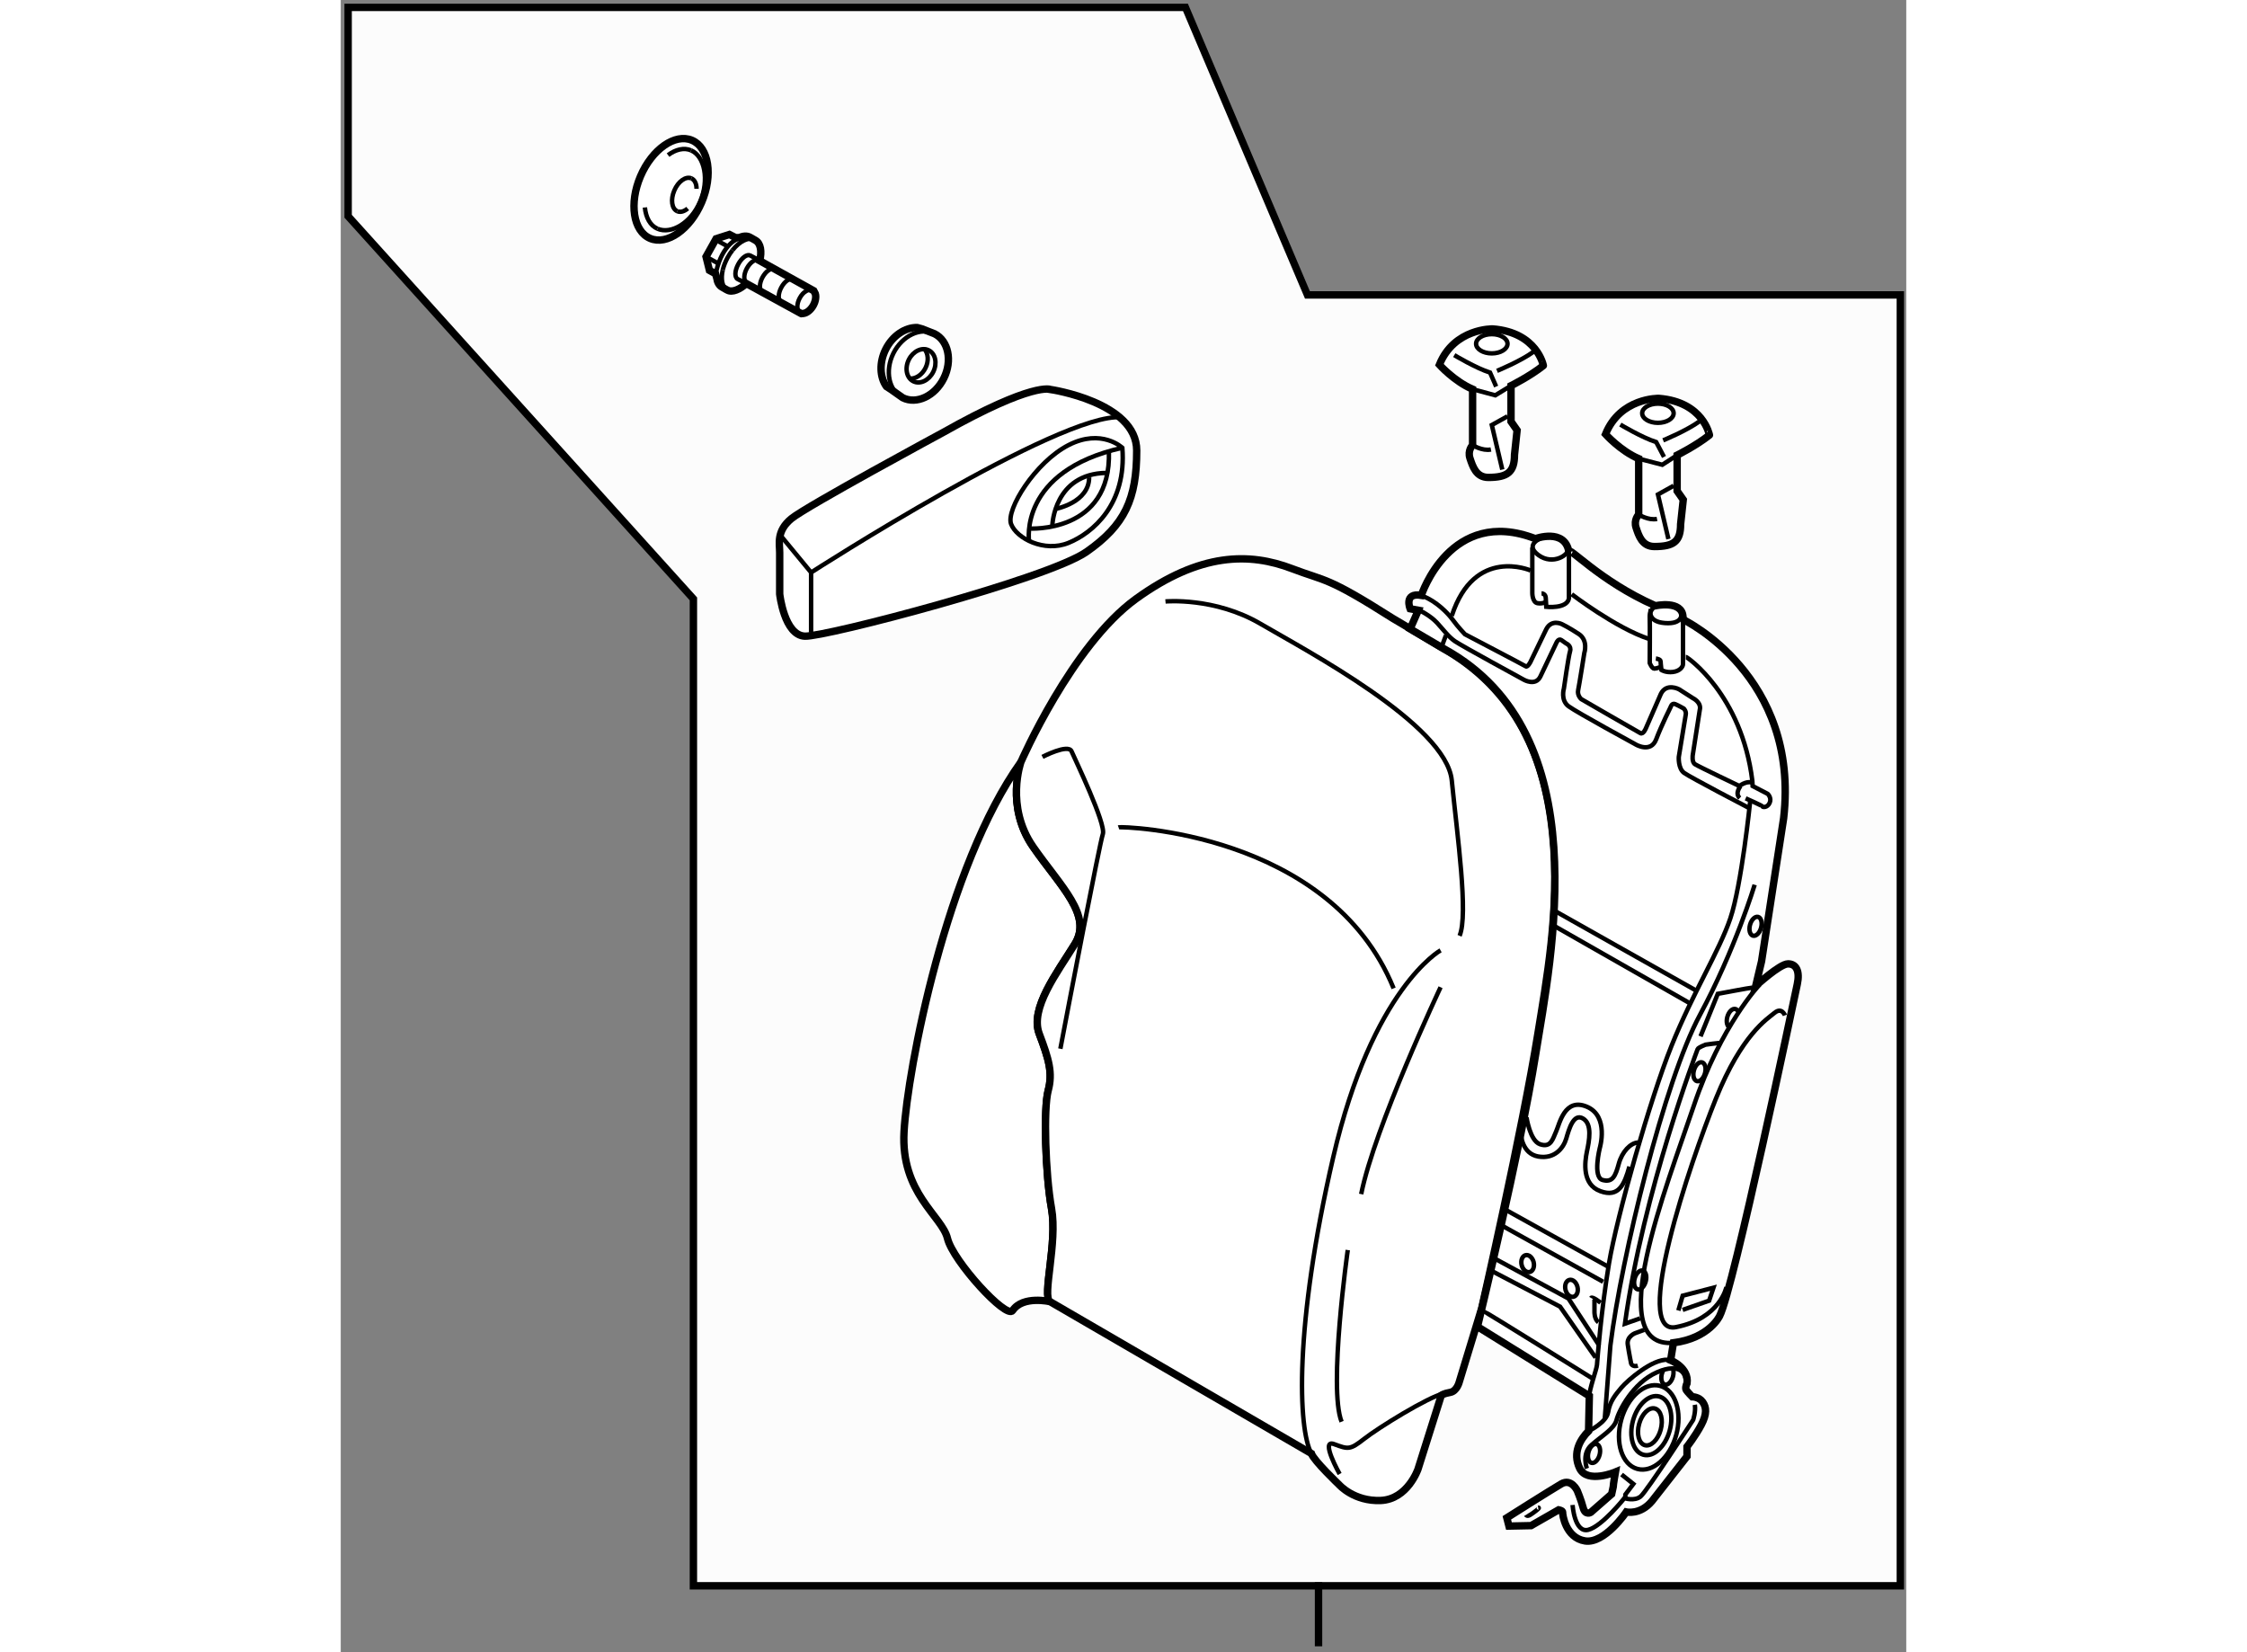 <?xml version="1.0" encoding="utf-8"?>
<!-- Generator: Adobe Illustrator 15.1.0, SVG Export Plug-In . SVG Version: 6.00 Build 0)  -->
<!DOCTYPE svg PUBLIC "-//W3C//DTD SVG 1.1//EN" "http://www.w3.org/Graphics/SVG/1.1/DTD/svg11.dtd">
<svg version="1.1" xmlns="http://www.w3.org/2000/svg" xmlns:xlink="http://www.w3.org/1999/xlink" x="0px" y="0px" width="244.8px"
	 height="180px" viewBox="136.125 15.75 105.871 111.734" enable-background="new 0 0 244.8 180" xml:space="preserve">
	
<rect x="136.125" y="15.75" width="105.871" height="111.734" fill="#808080" stroke="none"/>
	
<g><polygon fill="#FCFCFC" stroke="#000000" stroke-width="0.5" points="201.5,35.695 241.596,35.695 241.596,122.992 
			159.975,122.992 159.975,56.25 136.625,30.375 136.625,22.917 136.625,19.75 136.625,16.25 175.834,16.25 193.25,16.25 		"></polygon><line fill="#FCFCFC" stroke="#000000" stroke-width="0.5" x1="202.25" y1="122.75" x2="202.25" y2="127.084"></line></g>



	
<g><path fill="#FFFFFF" stroke="#000000" stroke-width="0.5" d="M214.027,37.994c0,0-2.599-0.06-3.604,2.422
			c0,0,1.006,1.123,2.246,1.654v3.781c0,0-0.354,0.354-0.179,0.886c0.179,0.531,0.404,1.3,1.24,1.3c1.301,0,1.773-0.354,1.773-1.536
			l0.176-1.654l-0.411-0.591v-2.422c0,0,1.299-0.65,2.186-1.359C217.454,40.475,217.04,38.229,214.027,37.994z"></path><path fill="none" stroke="#000000" stroke-width="0.3" d="M211.429,39.766c0,0,1.477,0.886,2.421,1.182l0.413,0.945"></path><path fill="none" stroke="#000000" stroke-width="0.3" d="M214.321,40.829c0,0,1.596-0.65,2.481-1.3"></path><polyline fill="none" stroke="#000000" stroke-width="0.3" points="212.669,42.07 214.203,42.483 215.269,41.834 		"></polyline><polyline fill="none" stroke="#000000" stroke-width="0.3" points="215.031,43.902 213.968,44.493 214.677,47.506 		"></polyline><path fill="none" stroke="#000000" stroke-width="0.3" d="M212.669,45.852c0,0,0.647,0.414,1.24,0.296"></path><ellipse fill="none" stroke="#000000" stroke-width="0.3" cx="213.968" cy="38.998" rx="1.063" ry="0.65"></ellipse></g><g><path fill="#FFFFFF" stroke="#000000" stroke-width="0.5" d="M225.26,42.691c0,0-2.6-0.06-3.602,2.422
			c0,0,1.002,1.123,2.243,1.655v3.781c0,0-0.354,0.354-0.176,0.886c0.176,0.532,0.403,1.275,1.24,1.275
			c1.299,0,1.771-0.33,1.771-1.511l0.179-1.655l-0.414-0.591v-2.422c0,0,1.3-0.65,2.185-1.358
			C228.687,45.173,228.274,42.927,225.26,42.691z"></path><path fill="none" stroke="#000000" stroke-width="0.3" d="M222.66,44.464c0,0,1.477,0.886,2.424,1.182l0.53,1.005"></path><path fill="none" stroke="#000000" stroke-width="0.3" d="M225.557,45.527c0,0,1.595-0.65,2.482-1.3"></path><polyline fill="none" stroke="#000000" stroke-width="0.3" points="223.901,46.768 225.497,47.181 226.502,46.531 		"></polyline><polyline fill="none" stroke="#000000" stroke-width="0.3" points="226.265,48.6 225.203,49.19 225.911,52.203 		"></polyline><path fill="none" stroke="#000000" stroke-width="0.3" d="M223.901,50.549c0,0,0.649,0.413,1.24,0.295"></path><ellipse fill="none" stroke="#000000" stroke-width="0.3" cx="225.201" cy="43.696" rx="1.064" ry="0.649"></ellipse></g>



	
<g><path fill="#FFFFFF" stroke="#000000" stroke-width="0.5" d="M182.125,67.281c0,0-1.077,3.001,0.822,5.735
			c1.898,2.733,4.029,4.631,2.825,6.578s-3.057,4.354-2.408,6.069s0.928,2.641,0.603,3.844c-0.324,1.205-0.189,5.653,0.227,7.97
			c0.417,2.316-0.65,5.93-0.094,6.3c0,0-1.85-0.433-2.537,0.599c-0.412,0.619-4.036-3.346-4.406-4.875
			c-0.372-1.529-3.17-3.05-2.938-7.219C174.449,88.112,177.075,74.323,182.125,67.281z"></path></g>



	
<g><path fill="#FFFFFF" stroke="#000000" stroke-width="0.5" d="M184.085,103.771c-0.542-0.365,0.525-3.979,0.108-6.295
			c-0.416-2.316-0.551-6.765-0.227-7.97c0.325-1.204,0.046-2.13-0.603-3.844s1.204-4.123,2.408-6.069s-0.927-3.844-2.825-6.578
			c-1.899-2.733-0.822-5.735-0.822-5.735s3.428-7.881,7.781-11.031c4.355-3.15,7.689-3.135,10.555-2.042
			c2.32,0.885,2.326,0.51,6.801,3.356L208,58l2.5,1.5c10.436,5.748,7.653,19.489,6.594,26.094
			c-1.058,6.604-3.811,18.633-3.812,18.635l-1.516,4.979c0,0-0.155,0.625-0.613,0.705c-0.459,0.08-0.6,0.199-0.6,0.199l-1.576,4.992
			c0,0-0.701,2.039-2.517,2.118c-1.816,0.078-2.814-1.06-2.814-1.06s-1.719-1.637-1.878-2.116L184.085,103.771z"></path><path fill="none" stroke="#000000" stroke-width="0.3" d="M191.899,56.424c0,0,3.327-0.303,6.428,1.513
			c3.102,1.814,12.555,6.806,12.933,10.587s1.134,9.075,0.529,10.512"></path><path fill="none" stroke="#000000" stroke-width="0.3" d="M183.58,66.936c0,0,1.74-0.908,1.967-0.378
			c0.227,0.529,2.344,4.916,2.117,5.596c-0.227,0.68-2.344,11.722-2.873,14.52"></path><path fill="none" stroke="#000000" stroke-width="0.3" d="M188.724,71.7c0.227-0.076,14.292,0.302,18.604,10.89"></path><path fill="none" stroke="#000000" stroke-width="0.3" d="M210.503,80.019c0,0-4.613,2.571-7.26,13.991
			c-2.647,11.42-2.381,18.405-1.475,20.036"></path><path fill="none" stroke="#000000" stroke-width="0.3" d="M210.503,82.515c0,0-4.462,9.453-5.369,13.99"></path><path fill="none" stroke="#000000" stroke-width="0.3" d="M204.227,100.286c0,0-1.324,9.342-0.418,11.61"></path><path fill="none" stroke="#000000" stroke-width="0.3" d="M203.677,115.432c0,0-1.342-2.381-0.379-2.022
			c0.965,0.359,1.078,0.397,2.043-0.358c0.964-0.757,4.272-2.799,5.351-3.063"></path></g>



	
<g><path fill="#FFFFFF" stroke="#000000" stroke-width="0.5" d="M226.061,107.738c0,0,1.26,0.504,1.109,1.564
			c0,0-0.151,0.302-0.052,0.453c0.102,0.151,0.403,0.454,0.403,0.454s0.455-0.002,0.707,0.352s0.302,0.808-0.102,1.563
			c-0.402,0.757-0.957,1.461-0.957,1.461v0.656l-2.37,3.025c-0.797,0.955-1.737,0.734-1.737,0.734s-1.466,2.166-2.788,1.959
			s-1.529-1.801-1.514-1.928s-0.271-0.176-0.271-0.176l-1.864,1.068l-1.497,0.031l-0.144-0.558c0,0,2.995-1.896,3.681-2.294
			s1.083,0.462,1.083,0.462s0.255,0.605,0.398,1.147c0.144,0.541,0.51,0.318,0.51,0.318l1.418-1.242l0.104-0.481
			c0-0.151,0.151-1.009,0.151-1.009s-1.916,0.808-2.421-0.251c-0.504-1.059,0.052-1.968,0.605-2.521l0.05-2.37l-7.563-4.688
			c0,0,2.874-11.797,3.932-18.402c1.06-6.604,4.267-21.677-6.169-27.424l-2.318-1.361l0.555-1.261l-0.555-0.101
			c0,0-0.454-1.109,0.757-0.907c0,0,1.966-6.05,7.714-3.832c0,0,1.994-0.734,2.268,0.901c-0.083-0.497,2.016,1.944,5.849,3.636
			c0,0,1.814-0.403,1.865,0.756l0.052,0.201c0,0,7.864,3.781,6.754,13.411l-1.494,9.677l-0.397,1.672c0,0,1.625-1.5,2.188-1.5
			s0.813,0.5,0.625,1.375s-4.313,20.625-5.25,22.438c0,0-0.688,1.5-3.125,1.813L226.061,107.738z"></path><path fill="none" stroke="#000000" stroke-width="0.3" d="M217.312,52.138c0,0-1.172,0.435-0.188,1.153
			c0.982,0.718,2.099-0.038,2.004-0.435"></path><path fill="none" stroke="#000000" stroke-width="0.3" d="M216.707,52.78v3.082c0,0,0,0.625,0.359,0.681
			c0.359,0.057,0.566-0.095,0.566-0.095"></path><path fill="none" stroke="#000000" stroke-width="0.3" d="M217.331,55.881c0.058,0,0.265,0.038,0.284,0.284
			c0.018,0.246,0.037,0.624,0.037,0.624s1.398,0.151,1.532-0.567v-3.214"></path><path fill="none" stroke="#000000" stroke-width="0.3" d="M219.373,55.938c0,0,2.986,2.288,5.237,3.025"></path><path fill="none" stroke="#000000" stroke-width="0.3" d="M216.594,54.331c0,0-3.8-1.664-5.332,3.063"></path><path fill="none" stroke="#000000" stroke-width="0.3" d="M209.001,57.021c0.068-0.025,0.825,0.372,1.259,0.844
			c0.435,0.473,0.775,0.945,1.211,1.248c0.435,0.303,4.669,2.609,4.669,2.609s0.794,0.454,1.115-0.227
			c0.322-0.681,1.097-2.307,1.097-2.307s0.133-0.284,0.321-0.151c0.189,0.132,0.322,0.227,0.322,0.227s0.378,0.151,0.265,0.53
			c-0.114,0.378-0.416,2.514-0.416,2.514s-0.246,0.794,0.321,1.21s4.557,2.59,4.557,2.59s1.001,0.586,1.361-0.359
			c0.358-0.945,0.982-2.193,0.982-2.193s0.075-0.284,0.304-0.189c0.227,0.094,0.585,0.303,0.585,0.303s0.171,0.17,0.132,0.397
			c-0.037,0.225-0.473,2.874-0.473,2.874s-0.056,0.775,0.36,1.078c0.416,0.302,4.442,2.401,4.442,2.401"></path><path fill="none" stroke="#000000" stroke-width="0.3" d="M225.102,56.694c0,0-0.473,0.246-0.454,0.756c0.02,0.51,0,3.138,0,3.138
			s0.151,0.378,0.304,0.378c0.15,0,0.378-0.095,0.378-0.095"></path><path fill="none" stroke="#000000" stroke-width="0.3" d="M225.063,60.286c0,0,0.321,0.038,0.321,0.189
			c0,0.151,0.057,0.586,0.057,0.586s0.303,0.189,0.775,0.132c0.473-0.057,0.681-0.359,0.681-0.529c0-0.17,0-2.987,0-2.987"></path><path fill="none" stroke="#000000" stroke-width="0.3" d="M224.723,56.959c0,0-0.302,0.831,0.945,0.926
			c1.249,0.095,1.116-0.624,1.116-0.624"></path><path fill="none" stroke="#000000" stroke-width="0.3" d="M227.086,60.173c0.095,0,3.781,2.552,4.5,8.375l0.02,0.359l1.021,0.53
			c0,0,0.283,0.264,0.132,0.604c-0.15,0.341-0.473,0.303-0.49,0.246c-0.02-0.057-1.135-0.548-1.135-0.548"></path><path fill="none" stroke="#000000" stroke-width="0.3" d="M231.529,68.661c-0.396-0.094-0.813,0.246-0.813,0.246
			s-2.779-1.323-3.007-1.475c-0.227-0.151-0.151-0.624-0.151-0.624l0.473-3.043c0.134-0.511-0.453-0.794-0.453-0.794l-0.945-0.605
			c0,0-0.851-0.454-1.229,0.303l-1.021,2.344c0,0-0.171,0.416-0.36,0.321c-0.188-0.095-4.008-2.307-4.008-2.307
			s-0.283-0.246-0.208-0.605c0.076-0.359,0.417-2.514,0.417-2.514s0.283-0.851-0.379-1.286c-0.661-0.435-1.134-0.662-1.134-0.662
			s-0.7-0.359-1.06,0.34l-1.077,2.231c0,0-0.189,0.359-0.303,0.284c-0.113-0.075-4.122-2.174-4.122-2.174s-0.473-0.492-0.813-0.964
			s-1.153-1.285-2.023-1.607"></path><path fill="none" stroke="#000000" stroke-width="0.3" d="M230.792,68.907c0,0-0.415,0.492-0.057,0.813"></path><line fill="none" stroke="#000000" stroke-width="0.3" x1="210.865" y1="58.717" x2="210.582" y2="59.473"></line><path fill="none" stroke="#000000" stroke-width="0.3" d="M231.435,69.985c0,0-0.579,5.638-1.335,7.869
			c-0.756,2.23-2.515,4.991-3.971,8.603c-1.456,3.611-3.706,11.57-4.235,14.728c-0.529,3.157-0.794,6.561-0.813,6.863
			c-0.018,0.302-0.528,1.645-0.548,2.269"></path><path fill="none" stroke="#000000" stroke-width="0.3" d="M213.424,104.437c0.094,0,7.354,4.537,7.354,4.537"></path><polyline fill="none" stroke="#000000" stroke-width="0.3" points="213.915,101.676 218.585,104.115 220.986,107.556 		"></polyline><line fill="none" stroke="#000000" stroke-width="0.3" x1="214.918" y1="97.573" x2="221.799" y2="101.392"></line><line fill="none" stroke="#000000" stroke-width="0.3" x1="214.614" y1="98.612" x2="221.497" y2="102.433"></line><polyline fill="none" stroke="#000000" stroke-width="0.3" points="214.161,100.862 219.152,103.566 221.231,106.742 		"></polyline><path fill="none" stroke="#000000" stroke-width="0.3" d="M221.326,103.85c0,0-0.567-0.453-0.643-0.321"></path><path fill="none" stroke="#000000" stroke-width="0.3" d="M220.911,103.66v0.813c0,0-0.02,0.473,0.264,0.699"></path><path fill="none" stroke="#000000" stroke-width="0.3" d="M216.797,101.103c0.077,0.313-0.041,0.613-0.263,0.669
			c-0.223,0.056-0.467-0.153-0.547-0.468c-0.077-0.314,0.041-0.613,0.264-0.67C216.472,100.579,216.717,100.788,216.797,101.103z"></path><ellipse transform="matrix(0.971 -0.24 0.24 0.971 -18.271 55.721)" fill="none" stroke="#000000" stroke-width="0.3" cx="219.322" cy="102.772" rx="0.417" ry="0.586"></ellipse><line fill="none" stroke="#000000" stroke-width="0.3" x1="218.244" y1="77.362" x2="227.773" y2="82.731"></line><line fill="none" stroke="#000000" stroke-width="0.3" x1="218.018" y1="78.27" x2="227.434" y2="83.639"></line><path fill="none" stroke="#000000" stroke-width="0.3" d="M231.744,75.585c0,0-1.323,4.386-3.706,8.81
			c-2.382,4.424-5.294,16.297-6.05,22.347l-0.378,4.916"></path><path fill="none" stroke="#000000" stroke-width="0.3" d="M225.874,107.707c-1.058-0.072-2.738,1.409-3.13,1.871
			c-0.415,0.492-0.794,0.945-0.907,1.664s-1.322,1.286-1.322,1.286"></path><path fill="none" stroke="#000000" stroke-width="0.3" d="M220.4,115.062c0,0-0.378-0.983,0.302-1.588
			c0.682-0.604,1.552-1.097,1.702-1.702c0.151-0.604,1.097-2.495,2.723-3.214c1.625-0.719,2.08,0.151,1.929,0.832"></path><ellipse transform="matrix(0.964 0.265 -0.265 0.964 37.745 -55.509)" fill="none" stroke="#000000" stroke-width="0.3" cx="224.748" cy="112.235" rx="0.756" ry="1.286"></ellipse><ellipse transform="matrix(0.964 0.265 -0.265 0.964 38.136 -54.475)" fill="none" stroke="#000000" stroke-width="0.3" cx="220.93" cy="114.079" rx="0.387" ry="0.658"></ellipse><ellipse transform="matrix(0.964 0.265 -0.265 0.964 35.07 -55.676)" fill="none" stroke="#000000" stroke-width="0.3" cx="224.106" cy="102.281" rx="0.387" ry="0.659"></ellipse><ellipse transform="matrix(0.964 0.265 -0.265 0.964 31.431 -57.197)" fill="none" stroke="#000000" stroke-width="0.3" cx="228.151" cy="88.139" rx="0.387" ry="0.658"></ellipse><path fill="none" stroke="#000000" stroke-width="0.3" d="M230.061,85.245c-0.182-0.083-0.256-0.396-0.165-0.725
			c0.098-0.351,0.342-0.59,0.548-0.533c0.07,0.019,0.127,0.07,0.168,0.143"></path><ellipse transform="matrix(0.964 0.265 -0.265 0.964 29.076 -58.647)" fill="none" stroke="#000000" stroke-width="0.3" cx="231.857" cy="78.421" rx="0.387" ry="0.659"></ellipse><path fill="none" stroke="#000000" stroke-width="0.3" d="M226.233,108.375c0.034,0.134,0.032,0.301-0.015,0.474
			c-0.097,0.352-0.342,0.589-0.547,0.534c-0.208-0.057-0.297-0.388-0.2-0.738c0.029-0.104,0.071-0.2,0.121-0.281"></path><ellipse transform="matrix(0.964 0.265 -0.265 0.964 37.862 -55.625)" fill="none" stroke="#000000" stroke-width="0.3" cx="224.737" cy="112.272" rx="1.286" ry="2.042"></ellipse><ellipse transform="matrix(0.964 0.265 -0.265 0.964 37.699 -55.453)" fill="none" stroke="#000000" stroke-width="0.3" cx="224.71" cy="112.225" rx="1.929" ry="2.912"></ellipse><path fill="none" stroke="#000000" stroke-width="0.3" d="M223.999,104.909c-0.537,0.187-1.028,0.358-1.028,0.358
			c1.249-8.999,4.878-18.453,4.916-18.566c0.039-0.113,0.529-0.302,0.529-0.302s0.954-0.142,1.12-0.117"></path><path fill="none" stroke="#000000" stroke-width="0.3" d="M224.271,105.684c-0.325,0.119-0.619,0.228-0.619,0.228
			s-0.567,0.227-0.492,0.756c0.076,0.53,0.228,1.286,0.228,1.286s0.075,0.265,0.453,0.15"></path><path fill="none" stroke="#000000" stroke-width="0.3" d="M215.938,92.487c0,0,0.076,1.285,1.172,1.475
			c1.097,0.189,1.701-0.567,1.891-1.21c0.188-0.644,0.492-1.739,1.134-1.361c0.644,0.378,0.417,1.513,0.266,2.231
			c-0.151,0.718-0.341,2.23,0.908,2.684c1.247,0.455,1.625-0.453,1.966-1.663"></path><path fill="none" stroke="#000000" stroke-width="0.3" d="M216.316,91.315c0,0,0.229,1.577,0.907,1.814
			c0.757,0.265,0.87-0.378,1.097-0.869c0.228-0.492,0.567-2.307,2.08-1.664s0.869,2.798,0.869,2.798s-0.491,1.966,0.189,2.155
			s0.87-0.265,1.097-1.097c0.227-0.831,0.794-1.399,1.285-1.437"></path><polyline fill="none" stroke="#000000" stroke-width="0.3" points="222.999,117.014 222.999,116.822 223.541,116.105 
			222.744,115.468 		"></polyline><path fill="none" stroke="#000000" stroke-width="0.3" d="M232.083,82.333c0,0-2.624,2.75-4.458,8.208s-6.208,16.417-1.375,16.021
			"></path><path fill="none" stroke="#000000" stroke-width="0.3" d="M233.791,84.417c0,0-0.208-0.583-0.708-0.167s-2.208,1.458-3.958,5.792
			s-5.709,16.042-2.709,15.458s3.417-2.709,3.417-2.709"></path><polyline fill="none" stroke="#000000" stroke-width="0.3" points="226.583,104.375 226.875,103.375 228.958,102.834 
			228.666,103.709 226.875,104.334 		"></polyline><path fill="none" stroke="#000000" stroke-width="0.3" d="M231.583,82.542c-0.125,0-2.333,0.417-2.333,0.417l-1.167,2.875"></path><path fill="none" stroke="#000000" stroke-width="0.3" d="M219.429,117.527c0,0,0.128,1.912,1.059,1.68s2.446-2.142,2.446-2.142
			s0.681,0.227,1.097-0.113c0.416-0.341,3.555-5.181,3.555-5.181s0.188-0.566,0.112-1.021"></path><path fill="none" stroke="#000000" stroke-width="0.3" d="M216.276,118.199c0,0,0.078,0.129,0.284,0s0.748-0.516,0.542-0.49"></path></g>



	
<g><path fill="#FFFFFF" stroke="#000000" stroke-width="0.5" d="M176.85,45.002c0,0-9.22,4.974-10.251,5.823
			s-0.789,1.698-0.789,2.305c0,0.606,0,2.791,0,2.791s0.304,2.791,1.699,2.851c1.395,0.061,16.438-3.882,19.047-5.702
			c2.608-1.819,3.397-3.579,3.397-6.854c0-3.276-5.823-4.125-5.823-4.125S182.978,41.544,176.85,45.002z"></path><polyline fill="none" stroke="#000000" stroke-width="0.3" points="165.932,52.038 167.933,54.465 167.933,58.529 		"></polyline><path fill="none" stroke="#000000" stroke-width="0.3" d="M167.933,54.465c0,0,16.864-10.858,20.989-10.494"></path><path fill="none" stroke="#000000" stroke-width="0.3" d="M188.982,46.033c0,0-1.395-1.334-3.64-0.182s-4.246,4.367-3.883,5.338
			c0.365,0.971,2.245,1.941,3.883,1.274C186.98,51.795,189.286,49.854,188.982,46.033z"></path><path fill="none" stroke="#000000" stroke-width="0.3" d="M182.674,52.341c0,0-0.729-4.731,6.309-6.309"></path><path fill="none" stroke="#000000" stroke-width="0.3" d="M182.674,51.493c0,0,5.581,0.363,5.399-5.217"></path><path fill="none" stroke="#000000" stroke-width="0.3" d="M184.25,51.25c0,0,0.122-3.458,3.64-3.519"></path><path fill="none" stroke="#000000" stroke-width="0.3" d="M184.494,50.158c0,0,2.243-0.425,2.243-2.124"></path></g>



	
<g><path fill="#FFFFFF" stroke="#000000" stroke-width="0.5" d="M176.281,38.321c0.941,0.472,1.221,1.823,0.626,3.014
			c-0.594,1.196-1.839,1.782-2.778,1.313l-0.784-0.554l-0.317-0.206c-0.454-0.633-0.497-1.617-0.052-2.511
			c0.466-0.933,1.331-1.495,2.131-1.476l0.328,0.089L176.281,38.321z"></path><path fill="none" stroke="#000000" stroke-width="0.3" d="M176.281,38.321c-0.938-0.464-2.182,0.126-2.779,1.315
			c-0.595,1.195-0.317,2.542,0.627,3.012"></path><path fill="none" stroke="#000000" stroke-width="0.3" d="M176.194,40.9c0.288-0.581,0.151-1.236-0.304-1.46
			c-0.454-0.232-1.06,0.058-1.348,0.634c-0.29,0.58-0.152,1.234,0.304,1.462C175.304,41.765,175.904,41.476,176.194,40.9z"></path><path fill="none" stroke="#000000" stroke-width="0.3" d="M174.641,41.353c0.388,0.012,0.803-0.262,1.028-0.717
			c0.233-0.468,0.191-0.984-0.075-1.283"></path></g>



	
<g><path fill="#FFFFFF" stroke="#000000" stroke-width="0.5" d="M168.114,35.413l0.102,0.197c0.066,0.204,0.023,0.51-0.134,0.792
			c-0.171,0.309-0.431,0.511-0.654,0.543l-0.149,0.015l-0.033-0.014l-3.691-2.021c-0.429,0.391-0.958,0.628-1.284,0.444
			l-0.085-0.044l-0.289-0.167c-0.187-0.109-0.302-0.316-0.339-0.585l-0.085-0.308l-0.415-0.231l-0.229-0.924l0.679-1.214
			l0.901-0.289l0.42,0.213l0.261-0.003c0.262-0.119,0.514-0.133,0.716-0.02l0.372,0.211c0.348,0.204,0.434,0.75,0.281,1.375
			L168.114,35.413z"></path><path fill="none" stroke="#000000" stroke-width="0.3" d="M161.536,34.298c0,0.098,0.006,0.188,0.021,0.274"></path><path fill="none" stroke="#000000" stroke-width="0.3" d="M162.616,32.671c0.485-0.612,1.095-0.916,1.5-0.702"></path><path fill="none" stroke="#000000" stroke-width="0.3" d="M161.959,34.004c0.064-0.267,0.173-0.55,0.324-0.829
			c0.098-0.183,0.213-0.353,0.333-0.504"></path><path fill="none" stroke="#000000" stroke-width="0.3" d="M162.27,35.366c-0.35-0.191-0.454-0.732-0.311-1.362"></path><path fill="none" stroke="#000000" stroke-width="0.3" d="M162.887,31.924c0.065-0.046,0.137-0.08,0.201-0.108"></path><path fill="none" stroke="#000000" stroke-width="0.3" d="M163.577,34.941l-0.611-0.32c-0.217-0.116-0.199-0.563,0.039-1
			c0.235-0.44,0.597-0.704,0.813-0.592l0.579,0.304"></path><path fill="none" stroke="#000000" stroke-width="0.3" d="M163.572,34.859c-0.214-0.113-0.207-0.545,0.015-0.958
			c0.226-0.416,0.58-0.658,0.793-0.547"></path><path fill="none" stroke="#000000" stroke-width="0.3" d="M161.516,34.114c0.439-1.907,1.485-2.223,1.485-2.223"></path><path fill="none" stroke="#000000" stroke-width="0.3" d="M161.477,34.294c0.011-0.065,0.024-0.121,0.039-0.18"></path><line fill="none" stroke="#000000" stroke-width="0.3" x1="162.185" y1="35.325" x2="161.896" y2="35.158"></line><line fill="none" stroke="#000000" stroke-width="0.3" x1="163.488" y1="35.008" x2="163.486" y2="35.008"></line><path fill="none" stroke="#000000" stroke-width="0.3" d="M163.531,34.968c-0.011,0.01-0.031,0.029-0.043,0.04"></path><line fill="none" stroke="#000000" stroke-width="0.3" x1="160.827" y1="33.109" x2="161.66" y2="33.569"></line><line fill="none" stroke="#000000" stroke-width="0.3" x1="161.464" y1="31.956" x2="162.261" y2="32.395"></line><path fill="none" stroke="#000000" stroke-width="0.3" d="M167.208,36.905c-0.256-0.141-0.272-0.588-0.035-1.012
			c0.226-0.418,0.617-0.641,0.869-0.502"></path><path fill="none" stroke="#000000" stroke-width="0.3" d="M165.904,36.149c-0.221-0.113-0.208-0.546,0.015-0.959
			c0.221-0.415,0.576-0.658,0.791-0.547"></path><path fill="none" stroke="#000000" stroke-width="0.3" d="M164.626,35.467c-0.213-0.115-0.204-0.546,0.018-0.957
			c0.227-0.419,0.583-0.663,0.794-0.551"></path></g>



	
<g><ellipse transform="matrix(-0.393 0.92 -0.92 -0.393 246.992 -106.081)" fill="#FFFFFF" stroke="#000000" stroke-width="0.5" cx="158.522" cy="28.511" rx="3.605" ry="2.247"></ellipse><path fill="none" stroke="#000000" stroke-width="0.3" d="M158.886,30.035c-0.378-0.159-0.467-0.788-0.205-1.4
			c0.262-0.616,0.777-0.982,1.154-0.824"></path><path fill="none" stroke="#000000" stroke-width="0.3" d="M159.587,29.851c-0.23,0.197-0.49,0.277-0.701,0.184"></path><path fill="none" stroke="#000000" stroke-width="0.3" d="M159.835,27.811c0.23,0.1,0.354,0.373,0.352,0.709"></path><path fill="none" stroke="#000000" stroke-width="0.3" d="M158.259,26.238c0.521-0.385,1.086-0.523,1.561-0.318"></path><path fill="none" stroke="#000000" stroke-width="0.3" d="M157.553,31.222c-0.5-0.211-0.794-0.756-0.86-1.443"></path><path fill="none" stroke="#000000" stroke-width="0.3" d="M159.819,25.92c0.913,0.39,1.241,1.994,0.613,3.459
			c-0.624,1.464-1.965,2.232-2.88,1.842"></path></g>


</svg>